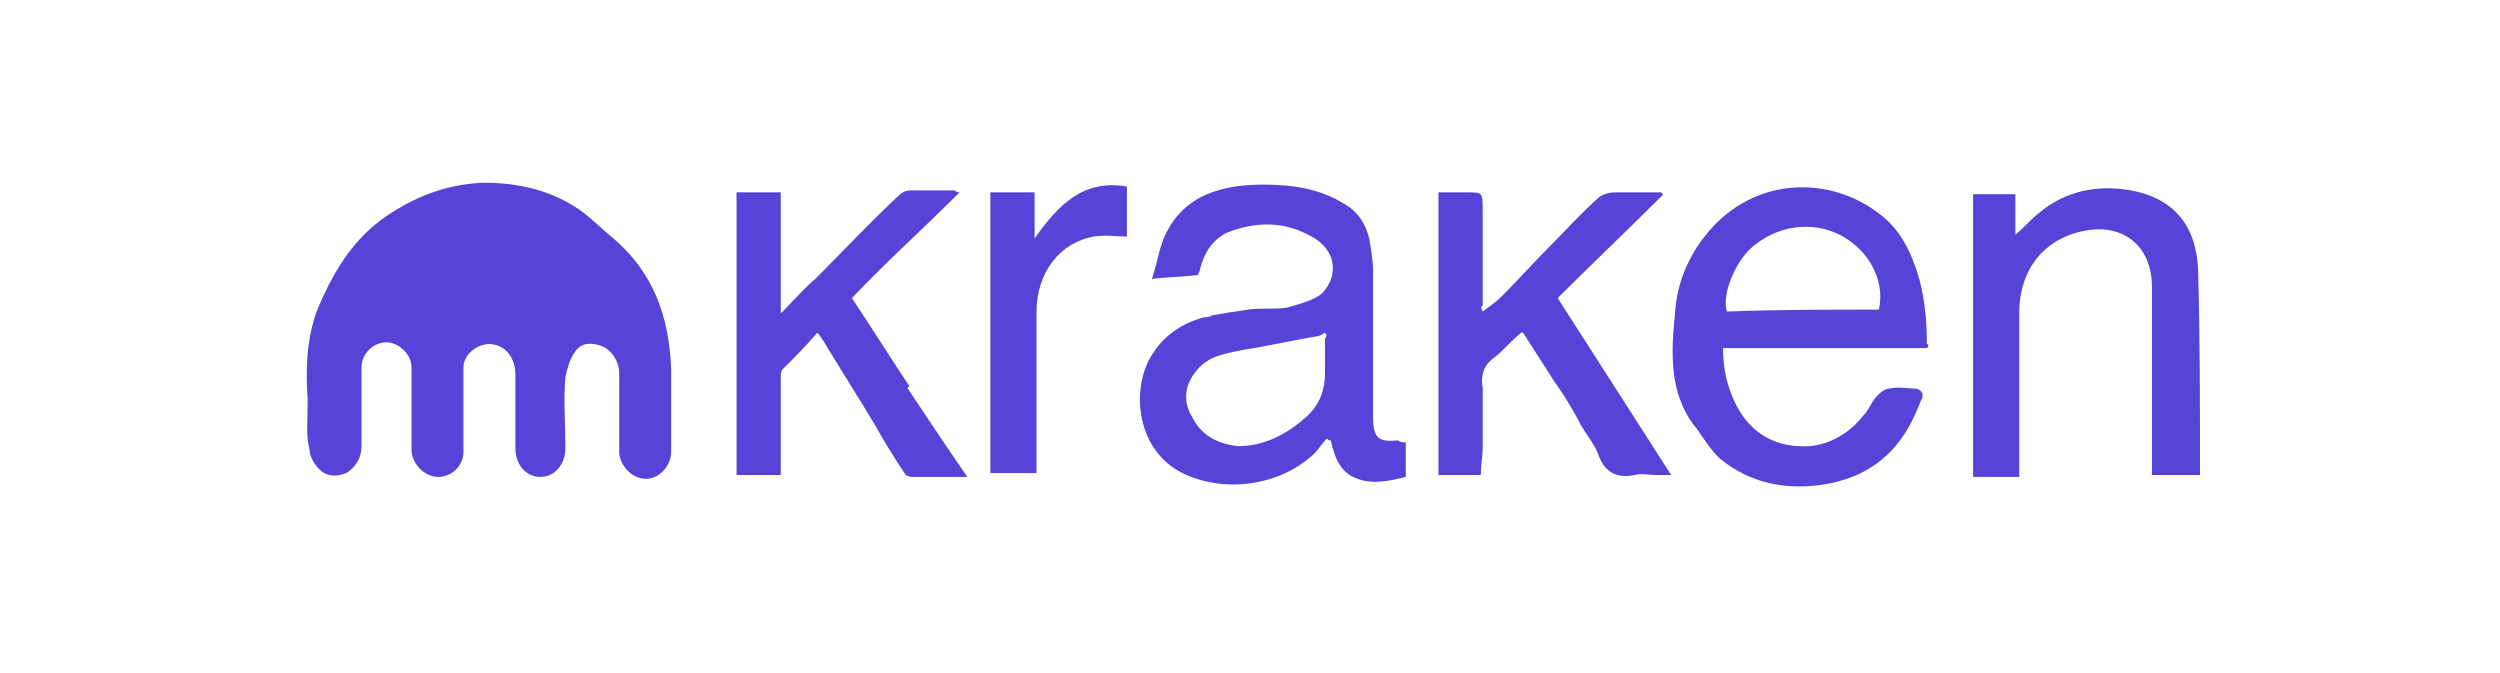<?xml version="1.0" encoding="utf-8"?>
<svg xmlns="http://www.w3.org/2000/svg" id="Ebene_1" style="enable-background:new 0 0 130 35;" version="1.1" viewBox="0 0 130 35" x="0px" y="0px">
<style type="text/css">
	.st0{fill:#5643D7;}
</style>
<g>
	<path class="st0" d="M16,20.8c-0.1-1.4-0.1-3.1,0.5-4.7c0.8-1.9,1.8-3.6,3.5-4.8c1.6-1.1,3.2-1.7,5.1-1.8c1.9,0,3.7,0.4,5.3,1.6&#xA;		c0.5,0.4,1,0.9,1.5,1.3c2.1,1.8,2.9,4.1,3,6.8c0,1.4,0,2.9,0,4.3c0,0.7-0.6,1.4-1.3,1.4c-0.7,0-1.3-0.6-1.4-1.3c0-1.4,0-2.8,0-4.2&#xA;		c0-0.6-0.4-1.2-0.9-1.4c-0.5-0.2-1.1-0.2-1.4,0.3c-0.3,0.4-0.4,0.9-0.5,1.3c-0.1,1.2,0,2.5,0,3.7c0,0.9-0.6,1.5-1.3,1.5&#xA;		c-0.8,0-1.3-0.7-1.3-1.5c0-1.3,0-2.5,0-3.8c0-0.9-0.5-1.5-1.2-1.6c-0.7-0.1-1.5,0.5-1.5,1.2c0,1.5,0,2.9,0,4.4&#xA;		c0,0.7-0.6,1.3-1.3,1.3c-0.7,0-1.3-0.6-1.4-1.3c0-0.7,0-1.5,0-2.2c0-0.7,0-1.5,0-2.2c0-0.7-0.7-1.3-1.3-1.3c-0.7,0-1.3,0.6-1.3,1.3&#xA;		c0,1.4,0,2.7,0,4.1c0,0.6-0.3,1.1-0.8,1.4c-0.5,0.2-1,0.2-1.4-0.2c-0.3-0.3-0.5-0.7-0.5-1C15.9,22.7,16,21.9,16,20.8z"/>
	<path class="st0" d="M73.1,23c0,0.6,0,1.2,0,1.8c-0.8,0.2-1.7,0.4-2.5,0.1c-0.9-0.3-1.2-1.1-1.4-2c-0.1,0-0.1,0-0.2-0.1&#xA;		c-0.3,0.3-0.5,0.7-0.9,1c-1.9,1.6-4.8,1.8-6.8,0.7C59,23.2,58.8,20,60,18.3c0.6-0.9,1.5-1.5,2.6-1.8c0.1,0,0.3,0,0.4-0.1&#xA;		c0.6-0.1,1.2-0.2,1.9-0.3c0.7-0.1,1.3,0,2-0.1c0.7-0.2,1.5-0.4,1.9-0.8c0.8-0.9,0.7-2.2-0.6-2.9c-1.4-0.8-2.9-0.8-4.4-0.2&#xA;		c-0.8,0.4-1.2,1.1-1.4,1.9c0,0.1-0.1,0.2-0.1,0.3c-0.8,0.1-1.5,0.1-2.4,0.2c0.3-0.9,0.4-1.7,0.7-2.3c1-2.1,3-2.6,5.1-2.6&#xA;		c1.5,0,2.9,0.2,4.2,1c0.7,0.4,1.1,1,1.3,1.8c0.1,0.6,0.2,1.2,0.2,1.7c0,2.5,0,5.1,0,7.6c0,1.1,0.3,1.3,1.3,1.2&#xA;		C72.8,23,72.9,23,73.1,23z M68.9,17.3c-0.2,0.1-0.3,0.2-0.5,0.2c-1.2,0.2-2.5,0.5-3.8,0.7c-0.9,0.2-1.8,0.3-2.4,1.1&#xA;		c-0.6,0.7-0.7,1.6-0.2,2.4c0.5,1,1.4,1.4,2.4,1.5c1.3,0,2.5-0.6,3.5-1.5c0.7-0.6,1-1.4,1-2.3c0-0.6,0-1.2,0-1.8&#xA;		C69,17.5,69,17.4,68.9,17.3z"/>
	<path class="st0" d="M100.2,18.1c-3.5,0-7.1,0-10.6,0c0,1.1,0.2,2,0.7,3c0.8,1.5,2.1,2.2,3.8,2.1c1.1-0.1,2.1-0.7,2.8-1.6&#xA;		c0.3-0.3,0.4-0.7,0.7-1c0.2-0.2,0.4-0.4,0.7-0.4c0.4-0.1,0.8,0,1.2,0c0.4,0,0.6,0.3,0.4,0.6c-0.2,0.5-0.4,1-0.7,1.5&#xA;		c-1,1.7-2.5,2.6-4.4,2.9c-2,0.3-3.8-0.1-5.3-1.3c-0.6-0.5-1-1.3-1.5-1.9c-1.2-1.7-1.1-3.7-0.9-5.7c0.1-1.6,0.7-3,1.7-4.2&#xA;		c2.4-2.9,6.3-3,8.9-1c1.1,0.8,1.7,2,2.1,3.4c0.3,1.1,0.4,2.3,0.4,3.4C100.3,17.9,100.3,18,100.2,18.1z M97.7,16.1&#xA;		c0.3-1.3-0.3-2.8-1.7-3.7c-1.4-0.9-3.3-0.8-4.7,0.3c-1,0.7-1.8,2.6-1.5,3.5C92.4,16.1,95.1,16.1,97.7,16.1z"/>
	<path class="st0" d="M114.4,24.7c-0.8,0-1.6,0-2.5,0c0-0.3,0-0.5,0-0.7c0-3,0-6.1,0-9.1c0-2.1-1.5-3.3-3.5-2.9&#xA;		c-2.1,0.4-3.4,2-3.4,4.3c0,2.7,0,5.4,0,8.2c0,0.1,0,0.2,0,0.3c-0.8,0-1.6,0-2.4,0c0-4.9,0-9.8,0-14.7c0.7,0,1.5,0,2.2,0&#xA;		c0,0.7,0,1.3,0,2.1c0.5-0.4,0.8-0.8,1.2-1.1c1.4-1.2,3.1-1.5,4.8-1.2c2.2,0.4,3.4,1.8,3.5,4.1c0.1,3.6,0.1,7.1,0.1,10.7&#xA;		C114.4,24.6,114.4,24.6,114.4,24.7z"/>
	<path class="st0" d="M49.9,10c-1.9,1.9-3.8,3.6-5.6,5.5c1,1.5,2,3.1,3,4.6c0,0-0.1,0-0.1,0.1c1,1.5,2,3,3.1,4.6c-0.5,0-0.9,0-1.3,0&#xA;		c-0.5,0-1.1,0-1.6,0c-0.1,0-0.3-0.1-0.3-0.1c-0.6-0.9-1.1-1.7-1.6-2.6c-0.9-1.5-1.8-2.9-2.7-4.4c-0.1-0.1-0.1-0.2-0.3-0.4&#xA;		c-0.6,0.7-1.2,1.3-1.8,1.9c-0.1,0.1-0.1,0.3-0.1,0.4c0,1.6,0,3.2,0,4.8c0,0.1,0,0.2,0,0.3c-0.8,0-1.5,0-2.3,0c0-4.9,0-9.8,0-14.7&#xA;		c0.8,0,1.5,0,2.3,0c0,2,0,4.1,0,6.3c0.7-0.7,1.2-1.3,1.8-1.8c1.4-1.4,2.8-2.9,4.3-4.3c0.2-0.2,0.4-0.3,0.7-0.3c0.8,0,1.6,0,2.3,0&#xA;		C49.6,9.9,49.7,10,49.9,10z"/>
	<path class="st0" d="M77.1,16.2c0.4-0.3,0.7-0.5,1-0.8c0.8-0.8,1.6-1.7,2.4-2.5c0.9-0.9,1.7-1.8,2.6-2.6c0.2-0.2,0.6-0.3,0.9-0.3&#xA;		c0.6,0,1.2,0,1.8,0c0.2,0,0.4,0,0.6,0c0,0,0,0.1,0.1,0.1c-1.8,1.8-3.7,3.6-5.5,5.4c2,3.1,3.9,6.1,5.9,9.2c-0.3,0-0.6,0-0.8,0&#xA;		c-0.4,0-0.7-0.1-1.1,0c-1,0.2-1.6-0.2-1.9-1.1c-0.2-0.5-0.6-1-0.9-1.5c-0.4-0.8-0.9-1.6-1.4-2.3c-0.5-0.8-1.1-1.7-1.6-2.5&#xA;		c-0.1,0-0.1,0-0.1,0c-0.5,0.4-0.9,0.9-1.4,1.3c-0.6,0.4-0.7,1-0.6,1.6c0,1,0,2.1,0,3.1c0,0.4-0.1,0.9-0.1,1.4c-0.7,0-1.5,0-2.2,0&#xA;		c0-4.9,0-9.8,0-14.7c0.5,0,1,0,1.4,0c0.9,0,0.9,0,0.9,0.9c0,0.8,0,1.7,0,2.5c0,0.8,0,1.6,0,2.5C77,15.9,77,16,77.1,16.2z"/>
	<path class="st0" d="M51.5,10c0.8,0,1.5,0,2.3,0c0,0.7,0,1.5,0,2.4c1.2-1.7,2.5-3.1,4.8-2.7c0,0.9,0,1.7,0,2.6&#xA;		c-0.6,0-1.1-0.1-1.7,0c-1.8,0.3-3,1.9-3,3.9c0,2.7,0,5.4,0,8.1c0,0.1,0,0.2,0,0.3c-0.8,0-1.6,0-2.4,0C51.5,19.8,51.5,14.9,51.5,10z"/>
</g>
</svg>